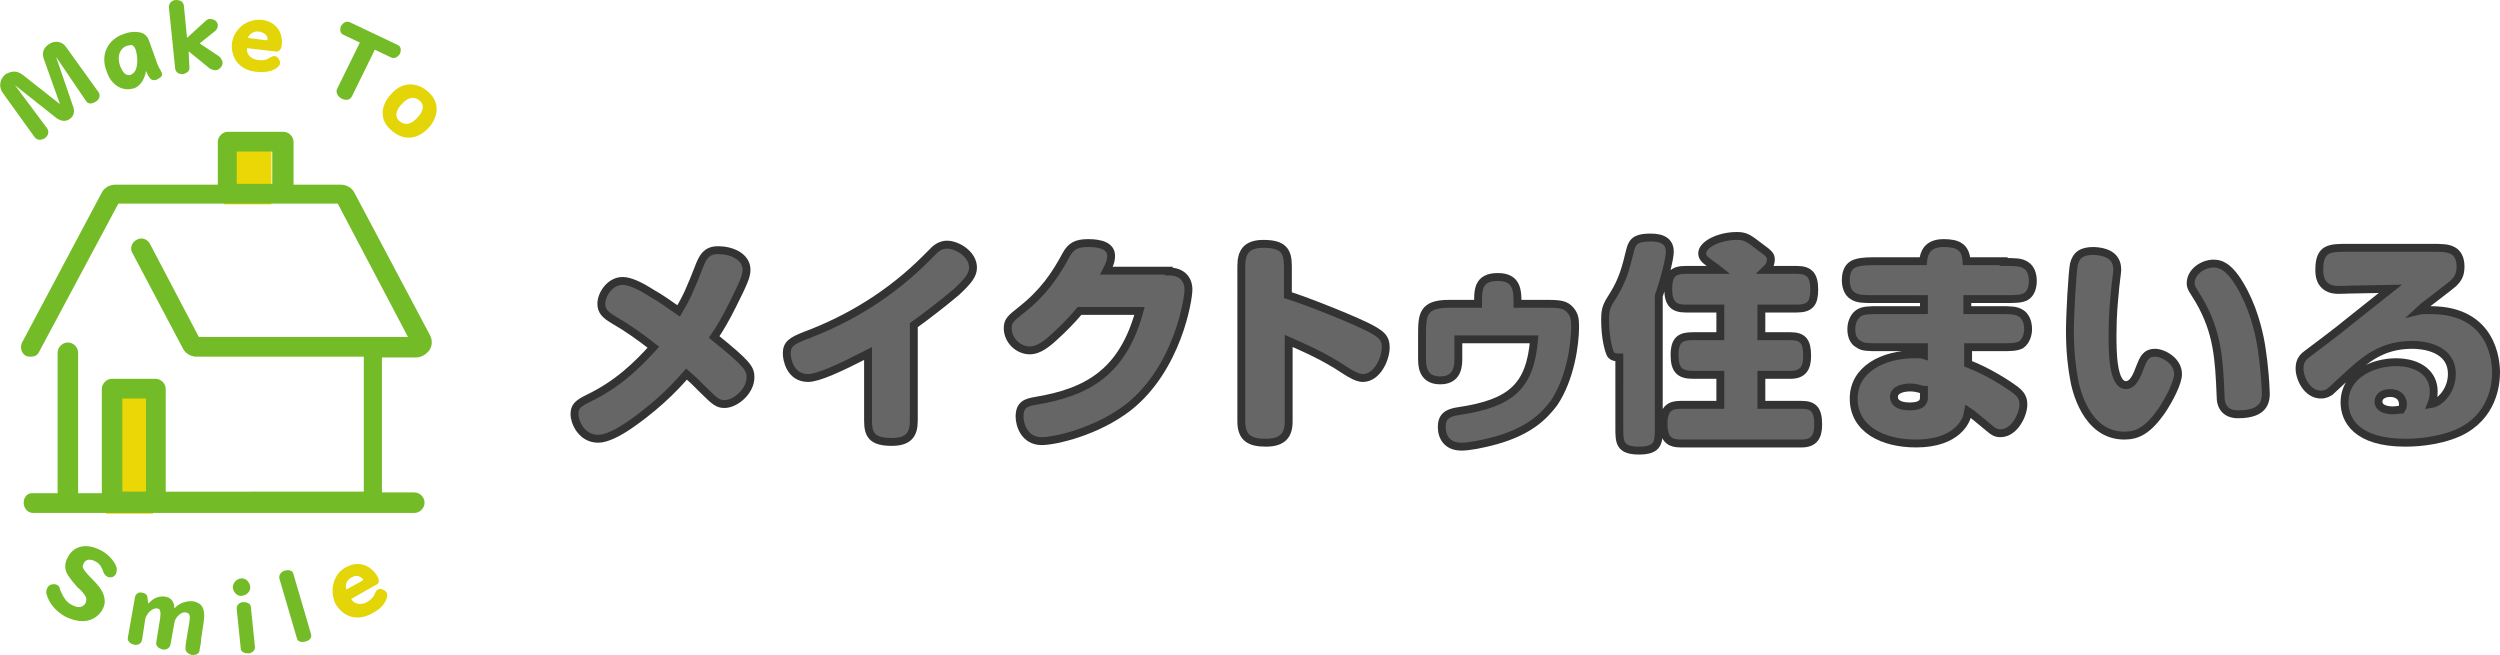 <?xml version="1.0" encoding="UTF-8"?> <!-- Generator: Adobe Illustrator 25.4.1, SVG Export Plug-In . SVG Version: 6.00 Build 0) --> <svg xmlns="http://www.w3.org/2000/svg" xmlns:xlink="http://www.w3.org/1999/xlink" version="1.1" id="logo_00000094600084282427735380000001849748217621603252_" x="0px" y="0px" viewBox="0 0 316.8 83" style="enable-background:new 0 0 316.8 83;" xml:space="preserve"> <style type="text/css"> .st0{fill:#666666;stroke:#333333;stroke-miterlimit:10;} .st1{fill:#EAD705;} .st2{fill:#74BB28;} .st3{fill:#E3D507;} </style> <g id="メイクトゥ住まいる_xA0_画像_00000021808556668770784550000013899756614227733412_"> <g> <path class="st0" d="M95.1,47.8c0,1.8-1.9,3.4-3.3,3.4c-0.8,0-1.2-0.3-2.7-1.8c-1.1-1.1-1.4-1.4-2.1-2c-0.8,0.9-3,3.5-7,6.3 c-1.7,1.2-3.2,1.9-4.2,1.9c-2.1,0-3-2.1-3-3.1c0-0.9,0.3-1.3,1.7-2c3.8-1.8,6.3-4.3,8.3-6.5c-1.8-1.4-3.2-2.4-5.1-3.5 c-1-0.6-1.5-1.1-1.5-2c0-1.2,1.1-2.9,2.7-2.9c0.9,0,2.2,0.6,3.6,1.5c1.1,0.6,2.5,1.6,3.5,2.3c1-1.7,1.5-2.8,2.7-5.9 c0.4-0.9,0.8-1.8,2.3-1.8c1.7,0,3.6,0.8,3.6,2.5c0,0.8-0.4,1.7-1.8,4.5c-0.8,1.6-1.6,3-2.3,4C94.7,46.1,95.1,46.7,95.1,47.8z"></path> <path class="st0" d="M115.8,53.3c0,1.8-0.7,2.7-2.8,2.7c-2.5,0-3-0.9-3-2.7v-8.5c-3.5,1.8-6.3,3.1-7.6,3.1c-2.3,0-2.7-2.4-2.7-3.1 c0-1.2,0.6-1.6,2.4-2.3c5.6-2.1,10.8-5.3,15.2-9.7c0.2-0.2,0.8-0.8,1.1-1.1c0.4-0.4,1-0.7,1.6-0.7c1.3,0,3.3,1.2,3.3,2.9 c0,0.9-0.5,1.6-2.1,3.1c-1.9,1.6-4,3.2-5.4,4.2V53.3z"></path> <path class="st0" d="M148.1,34.4c1.7,0,2.5,1,2.5,2.3s-1.4,10-7.6,14.9c-4,3.1-9.3,4.3-11,4.3c-2.2,0-2.8-2.1-2.8-3.1 c0-1.5,0.8-1.8,2-2c6.7-1.1,11.1-3.7,13.2-11.4h-7.6c-1,1.2-2.1,2.3-3.2,3.3c-1.4,1.3-2.3,1.7-3.1,1.7c-1.5,0-2.8-1.3-2.8-2.8 c0-0.9,0.3-1.2,1.7-2.3c2.8-2.2,4.3-4.4,5.7-7c0.6-1.1,1.3-1.5,2.8-1.5c1.6,0,2.9,0.4,2.9,1.6c0,0.8-0.3,1.3-0.6,1.9H148.1z"></path> <path class="st0" d="M163.3,53.4c0,1.8-0.8,2.7-2.9,2.7c-2,0-3.1-0.6-3.1-2.7V33.7c0-1.7,0.6-2.8,2.8-2.8c2.5,0,3.1,0.9,3.1,2.8 v3.7c2.3,0.7,9.1,3.4,10.8,4.4c1,0.6,1.6,1,1.6,2.2c0,1.5-1.1,3.9-2.9,3.9c-0.6,0-1.4-0.4-2.3-1c-2.7-1.8-5.1-2.8-7.1-3.7V53.4z"></path> <path class="st0" d="M196.1,38.5c1.6,0,2.3,0.1,2.9,0.8c0.5,0.6,0.6,1.1,0.6,2.1c0,2.2-0.6,6.6-2.7,9.7c-1.3,1.7-3.1,3.5-7.3,4.7 c-1.8,0.5-3.5,0.8-4.4,0.8c-1.8,0-2.5-1.2-2.5-2.5c0-1.3,0.7-1.8,2.1-2c6.8-1,9.1-3.2,9.6-9.1h-9.6v2.6c0,1.4-0.5,2.6-2.3,2.6 c-1.8,0-2.3-1.2-2.3-2.6v-3.2c0-2.5,0.1-3.9,3.4-3.9h3.7c0-1.6-0.1-3.4,2.5-3.4c2.5,0,2.5,1.8,2.5,3.4H196.1z"></path> <path class="st0" d="M205.1,45.3c-0.4,0-0.8-0.1-1-0.4c-0.3-0.6-0.7-2.2-0.7-4.4c0-1.4,0.2-1.8,1.1-3.2c1.1-1.8,1.5-3.2,2.1-5.7 c0.3-1.2,1-1.5,2.6-1.5c1.6,0,2.4,0.6,2.4,1.8c0,0.8-0.6,3.3-1.4,5.6v16.7c0,1.8,0,2.9-2.5,2.9c-2.5,0-2.5-1.1-2.5-2.9V45.3z M227.7,34.2c1.6,0,2.2,0.7,2.2,2.5c0,1.7-0.5,2.4-2.2,2.4h-4.5v3.5h3.7c1.6,0,2.1,0.7,2.1,2.5c0,1.5-0.5,2.4-2.1,2.4h-3.7v3.8 h5.1c1.5,0,2.1,0.6,2.1,2.5c0,1.5-0.5,2.4-2.1,2.4h-15.3c-1.4,0-2.2-0.5-2.2-2.5c0-2.1,1-2.4,2.2-2.4h5v-3.8h-3.5 c-1.6,0-2.3-0.6-2.3-2.5c0-2,0.8-2.4,2.3-2.4h3.5v-3.5h-4.4c-1.6,0-2.2-0.7-2.2-2.5c0-1.8,0.6-2.4,2.2-2.4h4.2 c-0.5-0.4-1-0.7-1.1-0.8c-0.7-0.5-1-0.8-1-1.3c0-1.1,2.1-2.2,4.4-2.2c1.1,0,1.5,0.3,2.8,1.3c1.4,1,1.5,1.2,1.5,1.7 c0,0.8-0.5,1.1-0.7,1.3H227.7z"></path> <path class="st0" d="M253.9,33.2c1.5,0,2.2,0,2.8,0.4c0.7,0.4,0.9,1.3,0.9,2c0,0.7-0.2,1.6-0.9,2c-0.6,0.3-1.3,0.3-2.7,0.3h-4.7 v1.4h4c1.5,0,2.2,0,2.8,0.4c0.5,0.3,0.9,1,0.9,2c0,0.6-0.2,1.5-0.9,2c-0.6,0.3-1.3,0.3-2.7,0.3h-4v2.1c2.4,0.9,5.1,2.6,6.1,3.4 c0.9,0.7,0.9,1.4,0.9,1.8c0,1.2-1.1,3.6-2.9,3.6c-0.6,0-0.9-0.2-1.6-0.8c-1.1-0.9-1.9-1.6-2.5-2l-0.1,0.5 c-0.1,0.6-1.2,3.6-6.5,3.6c-4.2,0-7.9-1.8-7.9-5.7c0-3.7,3.7-5.6,7.7-5.6c0.7,0,0.9,0,1.2,0.1v-1h-5.6c-1.5,0-2.2,0-2.7-0.4 c-0.6-0.3-0.9-1-0.9-1.9c0-0.6,0.2-1.5,0.9-2c0.6-0.4,1.3-0.4,2.7-0.4h5.6v-1.4h-6.2c-1.5,0-2.2,0-2.8-0.4c-0.7-0.4-0.9-1.3-0.9-2 c0-0.8,0.2-1.6,0.9-2c0.6-0.3,1.3-0.4,2.7-0.4h6.2c0.1-1,0.5-2.3,2.6-2.3c1.8,0,2.8,0.5,2.9,2.3H253.9z M243.7,49.4 c-0.4-0.1-0.9-0.3-1.6-0.3c-0.8,0-2.1,0.2-2.1,1.2c0,0.7,0.6,1.2,2,1.2c1.8,0,1.8-0.8,1.8-1.2V49.4z"></path> <path class="st0" d="M268.3,34.2c0,0.3-0.3,2.4-0.3,2.8c-0.1,1-0.3,2.9-0.3,5.4c0,2.1,0,6.4,1.7,6.4c0.9,0,1.4-1.2,1.8-2.3 c0.4-1,0.7-1.8,1.9-1.8c1,0,2.9,1,2.9,2.7c0,1.1-1.1,3.2-2.1,4.7c-1.7,2.4-3,3.1-4.7,3.1c-4.9,0-6.2-6-6.4-7.3 c-0.2-1.1-0.5-3.1-0.5-6c0-2.1,0.3-7.3,0.5-8.4c0.3-1.2,1-1.7,2.5-1.7C267.7,31.9,268.3,33,268.3,34.2z M283.6,52.5 c-1.4,0-2.2-0.8-2.2-2.2c-0.2-4.9-0.4-8.2-2.7-12.2c-0.1-0.2-0.7-1.1-0.8-1.3c-0.2-0.3-0.3-0.6-0.3-0.9c0-1.5,1.6-2.5,2.9-2.5 c1.1,0,2.3,0.6,3.9,3.7c1.4,2.7,2,5.7,2.2,7.1c0.3,1.9,0.5,4.5,0.5,5.1C287.2,50.6,287.2,52.5,283.6,52.5z"></path> <path class="st0" d="M297.7,36.7c-0.9,0-2,0.2-2.8-0.3c-0.8-0.5-1-1.3-1-2.2c0-2.8,1.3-2.8,3.7-2.8h10.3c1.6,0,2.3,0,3,0.4 c0.5,0.3,0.9,0.9,0.9,2c0,1.1-0.4,1.6-0.9,2.1c-0.3,0.3-4.3,3.3-4.5,3.5c0.4-0.1,0.8-0.1,1.6-0.1c7.9,0,8.3,6.5,8.3,7.9 c0,1.5-0.4,5.6-4.7,7.6c-2.9,1.3-6.2,1.3-6.8,1.3c-6.2,0-7.7-2.9-7.7-5.1c0-3.6,3.7-5.1,6.5-5.1c3,0,4.8,1.5,4.8,3.7 c0,0.6-0.1,1.1-0.3,1.6c1.2-0.2,2.6-1.8,2.6-3.8c0-3.3-3.6-3.7-5-3.7c-3,0-5,1.1-7,2.8c-0.4,0.3-3.3,3-3.4,3.1 c-0.3,0.2-0.6,0.4-1.2,0.4c-1.7,0-2.7-2-2.7-3.3c0-0.7,0.2-1.3,0.9-1.8c0.4-0.3,4.4-3.3,5.2-4c0.4-0.3,4.5-3.6,5.4-4.3L297.7,36.7 z M304.5,51.2c0-0.8-0.6-1.4-1.6-1.4c-0.7,0-1.5,0.3-1.5,1.1c0,0.8,0.9,1.1,1.8,1.1c0.5,0,0.8-0.1,1.1-0.1 C304.5,51.6,304.5,51.4,304.5,51.2z"></path> </g> </g> <g id="長方形_742_のコピー"> <g> <rect x="28.4" y="17.9" class="st1" width="6" height="8"></rect> </g> </g> <g id="長方形_742"> <g> <path class="st1" d="M13.4,49v16.1h6V49H13.4z"></path> </g> </g> <g id="Make_To"> <g> <path class="st2" d="M0.7,9.4C1.3,9.1,2,8.8,2.9,9.5l4.7,3.7l-2-5.6C5.2,6.6,5.6,6,6.2,5.6C6.9,5.1,7.9,5.2,8.4,6l4.1,5.7 c0.3,0.5,0,1-0.4,1.2c-0.3,0.2-0.9,0.4-1.2-0.1l0,0L7.1,7.2l2.2,6.4c0.2,0.6,0,1.2-0.5,1.5c-0.4,0.3-1,0.3-1.6-0.1l-5.3-4.2 L6,16.3l0,0c0.3,0.5,0,1-0.3,1.2c-0.3,0.2-0.9,0.4-1.3-0.1l-4.1-5.7C-0.2,10.9,0,10,0.7,9.4z"></path> <path class="st2" d="M15.7,4.3c0.8-0.3,1.5-0.3,2-0.2c0.6,0.1,1,0.5,1.2,1.1l0.9,2.5c0.1,0.4,0.4,1,0.6,1.3c0,0.1,0,0.1,0.1,0.2 c0.1,0.3,0,0.6-0.5,0.8c0,0-0.1,0-0.1,0.1c-0.3,0.1-0.7,0.1-0.9-0.2c-0.2-0.2-0.3-0.5-0.5-0.9c-0.2,1.2-0.8,1.9-1.5,2.2 c0,0-0.1,0-0.1,0c-1.3,0.4-2.8-0.3-3.4-2.2C12.7,7,13.6,5,15.7,4.3z M16.1,5.8c-0.9,0.3-1.3,1.3-0.9,2.5c0.4,1.1,0.9,1.3,1.3,1.2 c0,0,0,0,0,0c0.6-0.2,0.9-0.8,0.9-1.9c0-0.6-0.2-1.4-0.3-1.5c-0.1-0.2-0.2-0.3-0.4-0.4C16.7,5.7,16.5,5.7,16.1,5.8 C16.2,5.8,16.1,5.8,16.1,5.8z"></path> <path class="st2" d="M22.3,0c0.4,0,0.9,0.1,1,0.7l0.4,4.1L26,2.7c0.2-0.2,0.4-0.3,0.6-0.3c0.3,0,0.5,0.1,0.7,0.2 c0.2,0.2,0.3,0.4,0.3,0.6c0,0.3-0.1,0.5-0.3,0.7l-2,1.6l2.4,1.6c0.3,0.2,0.4,0.5,0.5,0.7c0,0.3,0,0.5-0.2,0.7 c-0.2,0.3-0.5,0.4-0.7,0.4c-0.2,0-0.5-0.1-0.7-0.2l-2.7-2.2L24,8.5c0.1,0.6-0.5,0.8-0.8,0.9c-0.4,0-0.9-0.1-1-0.7l-0.8-7.8 C21.4,0.3,21.9,0,22.3,0z"></path> <path class="st3" d="M33.1,2.5c2,0.2,2.8,1.8,2.6,3.2c0,0.3-0.1,0.5-0.3,0.7c-0.1,0.1-0.3,0.2-0.7,0.1l-3.4-0.4 c-0.1,0.8,0.5,1.4,1.4,1.5c0.6,0.1,1.1,0,1.5-0.3c0.2-0.1,0.4-0.2,0.6-0.2c0.2,0,0.4,0.2,0.5,0.3c0.1,0.2,0.2,0.4,0.2,0.6 c0,0.2-0.2,0.4-0.4,0.6c-0.7,0.5-1.7,0.6-2.6,0.5c-2.2-0.2-3.3-1.8-3.1-3.7C29.7,3.6,31.3,2.4,33.1,2.5z M32.8,4 c-0.6-0.1-1.2,0.3-1.4,0.8l2.3,0.3c0.1,0,0.2,0,0.2-0.1c0,0,0-0.1,0-0.1C33.9,4.5,33.5,4.1,32.8,4z"></path> <path class="st2" d="M50.4,5.7c0.5,0.2,0.4,0.8,0.3,1.1c-0.2,0.3-0.6,0.7-1.1,0.5l-2.1-1l-2.9,5.9c-0.3,0.6-0.9,0.5-1.3,0.3 c-0.4-0.2-0.8-0.7-0.6-1.2l2.9-5.9l-2.1-1c-0.5-0.2-0.4-0.8-0.3-1.1c0.2-0.3,0.6-0.7,1.1-0.5L50.4,5.7z"></path> <path class="st3" d="M54.1,11.5c1.4,1.1,1.7,2.8,0.4,4.5c0,0-0.1,0.1-0.1,0.1c-1.5,1.7-3.3,1.7-4.7,0.5c-1.4-1.1-1.7-2.8-0.3-4.5 c0,0,0.1-0.1,0.1-0.1C50.9,10.3,52.8,10.4,54.1,11.5z M53.1,12.7c-0.6-0.5-1.4-0.4-2.2,0.5c0,0,0,0-0.1,0.1 c-0.8,0.9-0.7,1.7-0.1,2.1c0.6,0.5,1.4,0.4,2.2-0.5c0,0,0-0.1,0.1-0.1C53.8,13.9,53.7,13.1,53.1,12.7z"></path> </g> </g> <g id="Smile"> <g> <path class="st2" d="M12.9,69.8c0.9,0.5,1.7,1.4,1.9,2.2c0,0.2,0,0.5-0.1,0.7c-0.1,0.2-0.2,0.3-0.4,0.4c-0.3,0.1-0.6,0.1-0.8-0.1 c-0.2-0.1-0.3-0.3-0.4-0.5c-0.2-0.6-0.4-1-0.9-1.3c-0.7-0.4-1.3-0.4-1.6,0.2c-0.1,0.2-0.2,0.5,0,0.7c0.1,0.2,0.4,0.6,1.1,1.3 c0.6,0.6,1.2,1.3,1.4,1.9c0.3,0.9,0.2,1.4-0.2,2.1C11.8,79,10,79,8.2,78.1c-1.2-0.7-2-1.7-2.3-2.8c-0.1-0.3,0-0.6,0.1-0.8 c0.1-0.2,0.2-0.3,0.4-0.4c0.3-0.1,0.6-0.1,0.8,0c0.2,0.1,0.4,0.3,0.4,0.6C8,75.6,8.3,76.2,9,76.6c0.7,0.4,1.4,0.5,1.8-0.1 c0.1-0.2,0.2-0.5,0.1-0.8c-0.1-0.3-0.6-0.9-1.1-1.3c-0.9-1-1.2-1.5-1.4-1.9c-0.2-0.6-0.2-1.2,0.2-1.9 C9.2,69.4,10.7,68.6,12.9,69.8z"></path> <path class="st2" d="M20.9,75.6c0.8,0.1,1.2,0.7,1.2,1.5c0.6-0.7,1.6-1,2.4-0.9c1,0.2,1.6,0.8,1.3,2.7l-0.3,2c0,0.3-0.1,1-0.2,1.4 c0,0,0,0.1,0,0.1C25.2,82.8,25,83,24.4,83c0,0-0.1,0-0.1,0c-0.4-0.1-0.8-0.4-0.8-0.8c0-0.4,0.1-1,0.2-1.6l0.3-1.8 c0.1-0.8,0.1-1.1-0.5-1.2c-0.5-0.1-1.3,0.6-1.4,1.3l-0.5,2.8c-0.1,0.5-0.7,0.7-1,0.6c-0.4-0.1-0.9-0.4-0.8-0.9l0.5-3.1 c0.1-0.8,0-1.2-0.4-1.2c-0.6-0.1-1.4,0.7-1.5,1.4L18,81.1c-0.1,0.5-0.6,0.7-1,0.6c-0.4-0.1-0.9-0.4-0.8-0.9l0.9-5.1 c0.1-0.5,0.5-0.7,0.9-0.6c0.5,0.1,0.7,0.3,0.7,0.8l0.1,0.6C19.4,75.8,20.1,75.5,20.9,75.6z"></path> <path class="st2" d="M30.5,73.3c0.6-0.1,1.1,0.4,1.2,1c0.1,0.6-0.4,1.1-1,1.2c-0.6,0.1-1.1-0.4-1.2-1 C29.5,73.9,29.9,73.4,30.5,73.3z M30.8,76.3c0.4,0,1,0.1,1,0.7l0.5,4.9c0.1,0.6-0.5,0.9-0.8,0.9c-0.4,0-1-0.1-1-0.7L30,77.2 C29.9,76.6,30.5,76.3,30.8,76.3z"></path> <path class="st2" d="M36.1,72.3c0.4-0.1,1-0.1,1.1,0.5l2.2,7.5c0.2,0.6-0.3,0.9-0.7,1c-0.4,0.1-1,0.1-1.1-0.5l-2.2-7.5 C35.3,72.8,35.7,72.4,36.1,72.3z"></path> <path class="st3" d="M43.8,71.9c1.8-1,3.3-0.1,4,1.1c0.2,0.3,0.2,0.5,0.2,0.7c0,0.2-0.1,0.3-0.5,0.5l-3,1.7c0.4,0.7,1.3,0.8,2,0.4 c0.5-0.3,0.9-0.7,1-1.1c0.1-0.2,0.2-0.4,0.4-0.5c0.2-0.1,0.4-0.1,0.6,0c0.2,0.1,0.4,0.2,0.5,0.4c0.1,0.2,0.1,0.4,0,0.7 c-0.2,0.8-1,1.5-1.8,1.9c-1.9,1.1-3.7,0.5-4.7-1.2C41.7,74.7,42.3,72.7,43.8,71.9z M44.5,73.2c-0.6,0.3-0.8,1-0.6,1.5l2-1.1 c0.1-0.1,0.1-0.1,0.1-0.2c0,0,0-0.1-0.1-0.1C45.6,73,45.1,72.8,44.5,73.2z"></path> </g> </g> <g id="ベクトルスマートオブジェクト_xA0_画像_00000146465546466311625600000016151762729646403773_"> <path class="st2" d="M52.7,45.3c0.7,0,1.3-0.4,1.7-0.9c0.4-0.6,0.4-1.3,0.1-1.9l-9.6-18.1c-0.3-0.6-1-1-1.7-1h-6v-5.4 c0-0.7-0.6-1.3-1.3-1.3h-7c-0.7,0-1.3,0.6-1.3,1.3v5.4H14.6c-0.7,0-1.4,0.4-1.7,1L2.8,43.4c-0.3,0.6-0.1,1.4,0.5,1.7 c0.2,0.1,0.4,0.1,0.6,0.1c0.5,0,0.9-0.2,1.1-0.7L15,25.8h13.8h7h7l8.9,16.9H25.2L19,30.9c-0.3-0.6-1.1-0.9-1.7-0.5 c-0.6,0.3-0.9,1.1-0.5,1.7l6.4,12.1c0.3,0.6,1,1,1.7,1h21.2v17.1H21V49.3c0-0.7-0.6-1.3-1.3-1.3h-5.5c-0.7,0-1.3,0.6-1.3,1.3v13.2 h-3V44.7c0-0.7-0.6-1.3-1.3-1.3S7.3,44,7.3,44.7v17.8H4.2C3.5,62.4,3,63,3,63.7C3,64.4,3.5,65,4.2,65h4.2c0,0,0.1,0,0.1,0 s0.1,0,0.1,0h38.4c0,0,0.1,0,0.1,0s0.1,0,0.1,0h5.3c0.7,0,1.3-0.6,1.3-1.3c0-0.7-0.6-1.3-1.3-1.3h-4.1V45.3H52.7z M30,23.3v-4.1 h4.5v4.1H30z M15.5,50.5h3v11.8h-3V50.5z"></path> </g> </svg> 